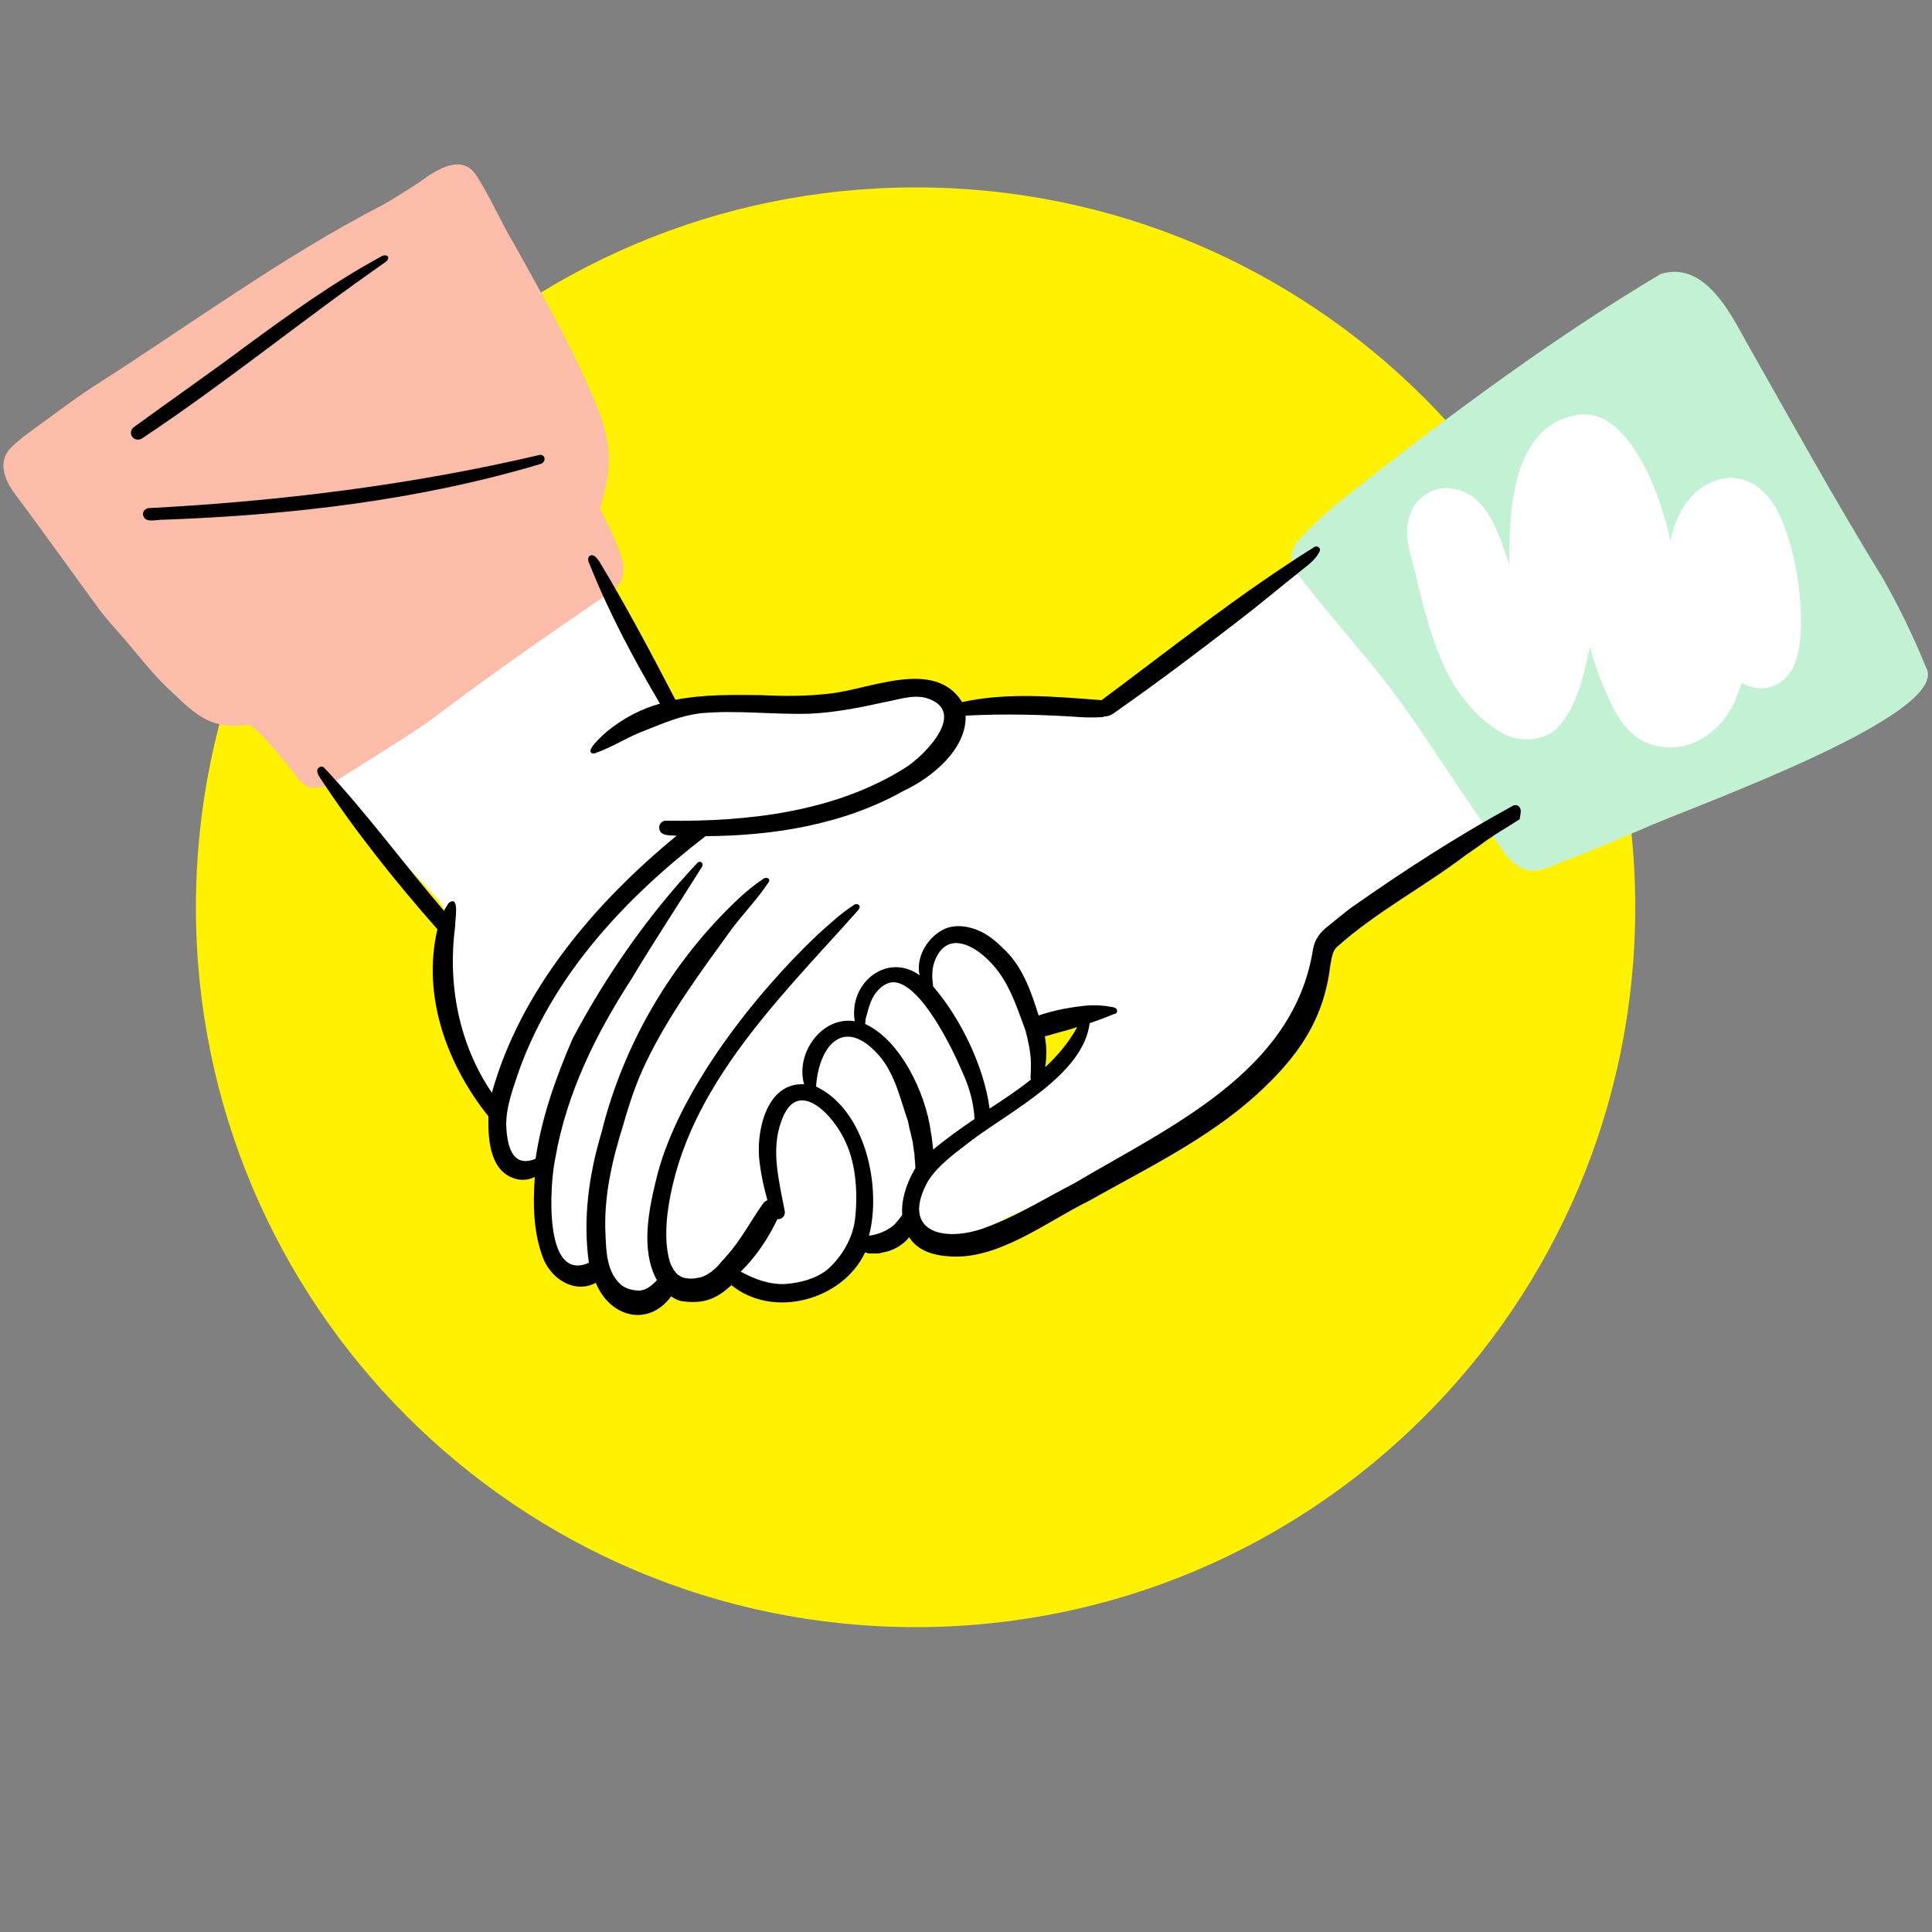 <svg xmlns="http://www.w3.org/2000/svg" xml:space="preserve" id="Ebene_1" x="0" y="0" style="enable-background:new 0 0 500 500" version="1.1" viewBox="0 0 500 500"><rect x="0" y="0" width="500" height="500" fill="#808080" stroke="none"/><style>.st1{fill:#fff}</style><path d="M237 421.1c102.9 0 186.2-83.4 186.2-186.3S339.9 48.5 237 48.5c-102.9 0-186.3 83.4-186.3 186.3S134.2 421.1 237 421.1z" style="fill:#fff100"/><path d="M383.7 192.7c-9.4-17-22.9-31.1-35.8-45.5-2-2.3-4.9-4.6-8.2-3.5-3 1.1-7 2.9-7.4 6.5-12.6 9.3-24.4 19.7-38 27.7-10.6 8.5-13.3 6-23.8 6.1-2.5-3.2-16.3.3-20.8-.3-11.2-10-17.5-4.2-29.9-1.4-15 2.5-30.9-3.7-45.2 2.9-4.1-10.4-9.5-20.3-15.8-29.5-2.2-3.7-4.9-9.1-9.8-5.6-18.2 15.4-38.5 28.2-57.5 42.5-4.7 3.4-8.2 6.1-3.4 11.5 2.9 3.2 4.8 7.1 7.7 10.4 4.5 5.5 10.1 9.9 14.7 15.2 1.9 2.2 4.4 4.2 4.9 7.1 1.1 7.2-.9 14.5 1.1 21.5 2.1 9.5 2.9 20.5 10.6 27.4-.1 8.2 2.8 19.6 13.4 16.4-.1 7 .1 14.5 2.7 21.2 2.4 3.7 6.6 6.7 11.2 5.2 4.4 8 12.9 7.9 18.9 1.7 5.2 3.2 11.2-.5 15.3-3.9 2.6 4.8 8.7 6.9 13.9 6.3 7.1 4.1 15-6.1 18.9-11 5.7 1.2 10.6-3 13.8-7.2 3.2 9.7 14.5 6.4 21.3 2.7 4.6-2.2 9.4-4.4 14-6.5 3.8 2.5 11-3.6 15-5.2 6.5-3.4 11.9-8.5 17.7-12.9 7.9-6.7 17.3-11.6 23.7-19.9 8.3-1.6 13.8-23.9 16.3-31.3 14.3-11 29-21.5 45-29.8 6-4.4-2.4-13.8-4.5-18.8zm-104.1 74.9c-1.2 1.7-2.7 3.1-4.1 4.6-.5.9-1 1.8-1.3 2.8-.4 1.2-1.7 1.8-2.9 1.4-.3.1-.7.1-1-.1-1.1-.7-.4-2-.3-3 .2-1.6.5-3.2.4-4.8-.1-.3.2-.6.6-.6.6-1.3 2.3-1.5 3.5-1.9.8-.8 1.4-1.9 2.6-2-.1 0-.2 0-.3.1.9-.2 1.8 0 2.5.6.6.6 1.2 2 .3 2.9z" class="st1"/><path d="M275 265.4s0-.1.1-.1c-.1 0-.1 0-.1.1z" class="st1"/><path d="M159 139.4c1.9 4.5 4.3 9.8-.4 13.4-15.8 10.9-31.6 21.7-46.8 33.3-7 5-14.4 9.3-21.6 14-2.7 1.6-5.4 3.7-8.7 3.8-3.2 0-4.6-2.8-6.3-5-1.9-2.4-3.9-4.7-5.9-7-1.3-1.4-2.5-2.8-4.1-3.9-.4-.2-.7-.6-1.1-.5-9 1.5-13.3-2.3-19.4-8.2-4.6-4.1-8.4-9.1-12.4-13.8-2.2-2.5-4.4-4.9-6.4-7.5-7.2-9.8-14.3-19.8-21.6-29.6-2.8-3.5-5.2-8.6-1.6-12.4 1.5-1.6 3.3-2.9 5-4.2 5.4-3.9 10.6-7.9 16.2-11.6 25-15.9 49-33.7 75.4-47.3 3.2-1.8 6.2-3.8 9.3-5.8 4-2.9 10.5-7.4 14.4-2.1 3.8 5.7 6.4 12.1 9.9 17.9 6.7 12.1 13.6 24.1 19.2 36.7 5.5 12.2 7.4 18.9 3.1 32 1.4 2.6 2.7 5.2 3.8 7.8z" style="fill:#fbbda9"/><path d="M37 133.1c0-.9.7-1.6 1.6-1.6 34-1.8 68-6 101.2-13.8 1.6.1 1.4 2.1 0 2.4-31.5 9.4-64.6 13.2-97.4 14.4-1.9-.1-5.1 1.1-5.4-1.4zM34.2 113c-.6-.8-.3-2 .5-2.5 9.6-7 19.4-13.8 28.9-20.9C74.9 81.3 86.4 73 98.8 66.3c1.4-.7 2.4.4 1 1.5-21.3 14.8-41.4 31.3-63.1 45.7-.8.5-2 .3-2.5-.5z"/><path d="M498.4 172.6c7.5 12.3-62.7 37-73 41.8-6.3 2.6-12.5 5.4-18.9 7.8-3.4 1.1-6.7 3.3-10.4 3.1-3.9-.4-6.3-3.9-8.4-6.9-12.3-16.7-22.2-34.4-35.7-50-5.1-6.2-10.3-12.2-15.2-18.6-3.7-4-3.3-7.8.7-11.5 3.5-3.7 7.3-7 11.3-10.2 26-20.4 52.6-40.3 81-57.2 10.8-3.3 17.4 8.9 21.7 16.8 11.8 20.8 23.3 41.7 35.8 62 4.2 7.4 7.9 15 11.1 22.9z" style="fill:#c3f1d3"/><path d="M431.1 193.4c-8.1-.7-11.8-6-14.9-12.9-1.9-4.3-3.6-8.6-4.7-13.2-1.6 7.3-3.5 16.6-9.2 21.8-3.3 2.5-7.9 2.8-11.7 1.5-6.6-2.8-12.2-9.4-15.6-15.6-4.3-8.4-6.6-17.6-8.7-26.7-1-4.2-3-9.4-1.8-13.6.8-5 5.7-8.9 10.8-8.3 9.7 1 12.6 11.9 15.3 19.7-.1-13.4.6-35.4 17-38.6 14.1-3.1 22.6 21.9 24.7 32.5 1.2-6 4.4-12.2 10.1-15 6.2-2.9 11.9-.9 15.9 4.5 6.3 8.2 10 31.9 6.4 41.7-1.9 6-8.4 8.9-13.9 5.5-1 2.6-1.9 5.4-3.5 7.8-3.3 5.3-9.5 9.5-16.2 8.9z" class="st1"/><path d="M393.3 209c-.3-.6-1.1-.8-1.7-.5-14.5 7.9-28.4 16.9-41.9 26.4-2 1.5-3.9 3.1-5.9 4.7-2 1.5-3.6 3.5-4 6.1-5 31.7-37.1 45.9-61.9 60.6-8 4.1-15.6 9-24.3 11.9-10.7 3.3-20.3-.2-13.4-12.6 2.9-4.4 7.2-7.3 11.3-10.5 9.9-7.5 28.9-17 30.5-30.3 2.1-.7 4.2-1.5 6.4-2.4.4 0 .7-.3.7-.7.1-.8-.8-1-1.4-1.1-2-.4-4.1-.5-6.1-.4-4.3.4-8.7 1.2-12.8 2.6-1.9-6-4-12.2-8.5-16.7-2.2-2.2-4.6-4.4-7.6-5.5-3.1-1.2-6.7-1.4-9.5.5-3.6 2.3-6.2 7-5.2 11.3-8.3-6-18.4 1.8-16.8 11.9-8.5-1.4-15.4 8.3-13.1 16.3-9.9-.5-12.6 12.6-11.5 20.4.4 3.2 1.1 6.4 2 9.6-.3.1-.7.4-1 .7-3.3 4.6-5.9 9.8-9.8 14-.2.3-.4.5-.7.8-.2.2-.5.5-.7.8-.2.2-.4.4-.5.6l-.7.7c-.2.2-.4.3-.6.5-.3.3-.6.5-.9.7-.3.2-.5.3-.8.5l-.6.3c-.3.1-.5.2-.8.3-.3.1-.6.2-.9.2-.5.1-1 .2-1.6.2-.4 0-.9 0-1.3-.1-.3 0-.6-.1-1-.2l-.6-.3c-.2-.1-.3-.2-.5-.3-.2-.1-.4-.3-.5-.4-.1-.1-.2-.2-.3-.4-.1-.2-.3-.3-.4-.5-.1-.1-.2-.3-.2-.4-.1-.1-.1-.2-.2-.3-.1-.3-.3-.5-.4-.8-.1-.2-.1-.3-.2-.5-1.1-3.6-1.1-7.5-.8-11.3 3.5-32.4 28.5-56.3 49.1-79.4.6-.6 1.3-1.6.2-2-.3-.1-.6 0-.9.2-3.4 2.2-6.3 4.9-9.3 7.6-16.4 15.5-35.9 40.3-41.6 62.3-2.1 8.4-4.5 19.2-.1 27.2-1.2 1.3-2.7 2.6-4.5 2.7-1.8 0-3.7-.5-5-1.7-3.5-3.3-3.6-8.4-3.8-12.8-.5-9.7 1.7-19.2 4.6-28.4 1.6-5.6 3.4-11.1 6-16.4 5.9-12.2 13.9-23 21.8-33.9 3.2-4.3 7-8.2 9.9-12.6.4-.9-.7-1.3-1.4-.8-2.4 1.6-4.6 3.4-6.6 5.3-17.1 16.1-29.7 37.5-35.3 60.3-3.3 10.9-4.9 22.5-3.3 33.8-11.9 5.3-10.1-20.7-8.7-27 2.9-16.8 10.5-32.2 19.7-46.4 5.8-9.7 12.1-19.2 18.1-28.8.9-1.2-.3-2.1-1.1-1.2-12.7 13.5-23.5 29-32.2 45.4-4.3 9.9-8 20.3-9.6 31.1-6.4 2.6-7.4-4.1-7.6-8.8 0-5.1 2-10 3.6-14.8 9.1-24.6 27.6-44.2 48-59.9 17.6-.1 35.7-3 51.2-11.7 7.5-3.5 16.4-10.9 16.1-19.5 9.9-.5 19.9-.3 29.8.4 1.8.1 3.6.1 5.4 0 .3 0 .6-.1.8-.2 1.1.1 2.4-.8 3.3-1.5 10.4-7.3 20.5-14.9 30.6-22.7 5.4-4.1 10.6-8.5 15.9-12.7 2.1-1.8 4.8-3.4 5.9-6 .2-.8-.9-1.4-1.5-.9-19.2 12-36.9 26.1-55 39.6-12-.9-24.3-2.1-36.1.5-7.1-11.4-23.8-3.3-34.3-2.2-5.9.7-11.8.7-17.7.4-7.4-.1-14.9-.2-22.2 1.2-6.4-12.3-12.6-24-19.7-35.8-.5-.6-1-1.5-1.8-1.6-1.2-.1-1.3 1.3-.8 2.1 5 12.6 11.4 24.6 18.3 36.3-5 1.4-9.7 3.9-13.7 7.2-.8.7-6.6 5.7-3.3 5.7 4.7-1.6 8.8-4.4 13.5-6.1 4.5-1.8 9-3.7 13.9-4.3 9.5-.9 18.9.4 28.4.1 6.4-.3 12.6-1.5 18.9-2.9 3.6-.6 7.4-2.1 11.1-1.2 11 3.3.1 14.6-5.3 18.1-18.3 11.5-40.9 14-62 13.7-1 0-1.8.9-1.7 1.9.2 2.2 2.8 1.8 4.5 2-21 17.2-40.4 39.9-47.8 66.5-8.6-12.6-11.5-28.2-9.5-43.2-.1-1.3 1.3-8.2-1.7-5.9-.4.6-.8 1.3-1.2 2-10.5-12.2-20-25.3-31-37-.3-.4-.9-.4-1.3-.1-.9.6-.4 1.7.1 2.5 9.1 13.9 19.5 26.9 30.5 39.4-4.1 17.5 2.7 35.3 13.2 48.4-.1 5.5.2 13.5 6.2 15.9 1.9.8 4 .7 5.8-.2-.5 7-.4 14.4 2.2 21.1 2.1 5.3 8.1 9.2 13.6 6.3 3.5 8.7 13.4 11.7 19.5 3.5 1 .7 2 1.2 3.2 1.3 5.6.7 8.8-.9 12.4-4.2 10.8 8.8 28.8 3.9 34.6-8.5.2.1.4.1.6.2.3.1.6.1.9.1h1.8c.3 0 .7-.1 1-.2.5-.1.9-.2 1.4-.3l.9-.3c1.9-.7 3.6-1.9 4.8-3.4 1.7 2.7 4.8 4.5 9.8 4.9 12.9 1.3 25.5-8.8 36.7-14.3 14.9-8.4 30.7-16 43.4-27.5 10.5-9.6 17.4-19.1 19.1-33.6.4-1.7.4-3.6 1.9-4.8 10.1-9 22.2-15.3 33-23.5 1.9-1.3 3.9-2.7 5.8-4.1 2.7-1.9 5.6-3.5 8.3-5.3.2-1.5.5-2.3 0-3zm-120 58.4c1.9-.5 3.7-1 5.5-1.6-2.2 4-5.1 7.4-8.3 10.4.4-3 .4-5.2-.1-8 .9-.2 1.9-.5 2.9-.8zM241.8 249c2.8-7.8 9.4-5.1 14-.5 5.1 4.9 7.2 11.7 9.6 18.2.7 2.7 1.3 5.4 1.4 8.2 0 1.2 0 2.5-.1 3.7 0 .3 0 .6.1.8-3.4 2.7-7 5.1-10.7 7.5-1.4-10.8-7.5-23.4-14.6-31.6-.3-2.1-.4-4.3.3-6.3zm-17.6 14.1c.6-2.2 1.1-4.4 2.5-6.2 1.5-1.9 3.1-2.7 4.6-2.7 7 .3 15.1 17 17.7 23.1 1.8 3.9 3 8 3.2 12.3-3.7 2.5-7.3 5.1-10.7 7.9-.1-.6-.1-1.2-.2-1.8-.1-.5-.1-1.1-.2-1.6-.1-.4-.1-.8-.2-1.2-1.4-10.3-8-23.8-17-27.9.1-.8.1-1.5.3-1.9zm-2.9 52.3c-.6 5.1-3.4 9.8-7.2 13.2-3.1 2.4-7 3.4-10.9 3.7-4.1.2-8-1.3-11.5-3.2 4-3.9 7.1-8.6 9.5-13.6 1.1.2 2.1-.9 1.9-2-1.4-7.6-3.7-15.8-.9-23.3 4.1-12 13.8-1.3 16.7 5.5 2.7 5.8 3.1 13.4 2.4 19.7zm15.3-12.6c-2.2 3.9-3.4 8-3.1 11.6-.6.9-1.3 1.7-2 2.5-1.8 1.6-4.2 2.6-6.6 2.9 3.3-12.7-.9-32.5-13.7-38.6.6-9.6 6.4-18.1 15.3-9.1 4.9 4.8 6.3 11.8 8.5 18.1 0 .2.1.3.1.5s.1.3.1.5c.1.6.2 1.2.4 1.7.1.6.3 1.2.4 1.8.1.5.3 1 .3 1.6.1.6.2 1.3.3 2 .1.5.1.9.1 1.4 0 .3.1.6.1.8 0 .6.1 1.2.1 1.7 0 .2-.2.4-.3.6z"/></svg>